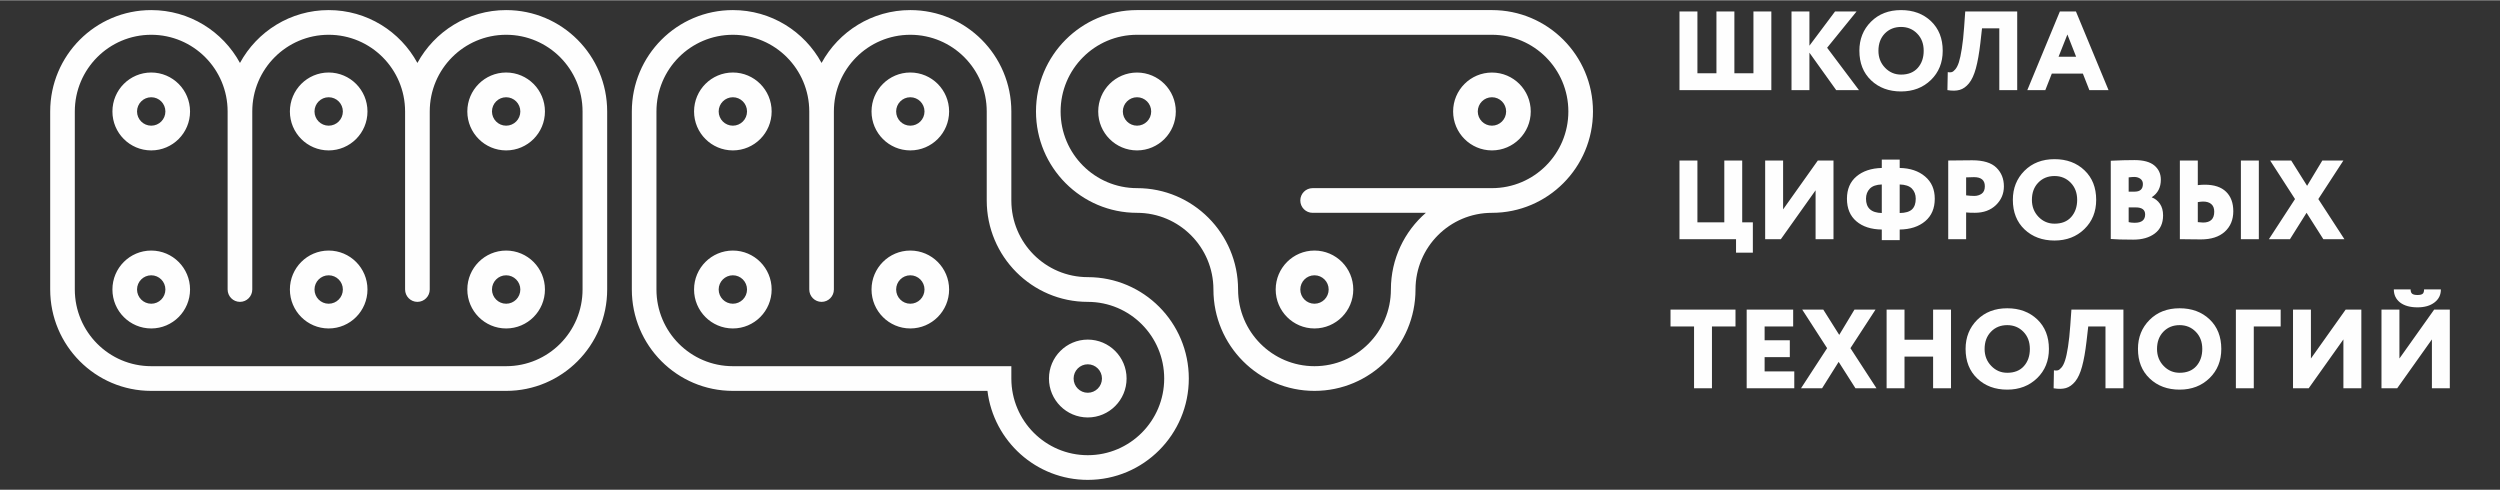 <?xml version="1.0" encoding="UTF-8"?> <!-- Creator: CorelDRAW 2017 --> <svg xmlns="http://www.w3.org/2000/svg" xmlns:xlink="http://www.w3.org/1999/xlink" xml:space="preserve" width="648px" height="127px" style="shape-rendering:geometricPrecision; text-rendering:geometricPrecision; image-rendering:optimizeQuality; fill-rule:evenodd; clip-rule:evenodd" viewBox="0 0 648 126.87"><rect x="0" y="0" width="648" height="126.87" fill="#333333" stroke="none"/> <defs> <style type="text/css"> <![CDATA[ .fil1 {fill:#FEFEFE} .fil0 {fill:#FEFEFE;fill-rule:nonzero} ]]> </style> </defs> <g id="Слой_x0020_1">  <path class="fil0" d="M435.32 23.29l0 -20.39 4.65 0 0 16.02 4.93 0 0 -16.02 4.65 0 0 16.02 4.94 0 0 -16.02 4.64 0 0 20.39 -23.81 0zm29.04 0l0 -20.39 4.64 0 0 8.88 6.65 -8.88 5.58 0 -7.64 9.41 8.25 10.98 -5.9 0 -6.94 -9.7 0 9.7 -4.64 0zm17.59 -10.2c0,-3.01 1,-5.52 3.01,-7.53 2,-2 4.6,-3.01 7.79,-3.01 3.16,0 5.75,0.96 7.77,2.88 2.02,1.93 3.03,4.48 3.03,7.66 0,3.07 -1.02,5.6 -3.06,7.58 -2.04,1.98 -4.62,2.97 -7.74,2.97 -3.15,0 -5.74,-0.96 -7.76,-2.88 -2.03,-1.93 -3.04,-4.48 -3.04,-7.67zm4.94 0c0,1.75 0.57,3.22 1.71,4.4 1.14,1.19 2.53,1.78 4.15,1.78 1.86,0 3.3,-0.58 4.33,-1.73 1.03,-1.16 1.54,-2.64 1.54,-4.45 0,-1.82 -0.56,-3.31 -1.69,-4.45 -1.12,-1.15 -2.51,-1.72 -4.18,-1.72 -1.7,0 -3.1,0.57 -4.21,1.7 -1.1,1.14 -1.65,2.63 -1.65,4.47zm31.33 10.2l0 -16.02 -4.48 0 -0.43 3.84c-0.31,2.66 -0.7,4.84 -1.16,6.54 -0.47,1.7 -1.06,2.99 -1.79,3.88 -0.72,0.88 -1.52,1.45 -2.39,1.7 -0.87,0.25 -1.94,0.27 -3.2,0.06l0.09 -4.66c0.39,0.08 0.73,0.08 1.02,0 0.29,-0.08 0.61,-0.33 0.95,-0.74 0.35,-0.42 0.66,-1.03 0.92,-1.84 0.26,-0.81 0.51,-1.98 0.75,-3.51 0.25,-1.53 0.45,-3.39 0.6,-5.56l0.29 -4.08 13.47 0 0 20.39 -4.64 0zm7.26 0l8.44 -20.39 4.16 0 8.45 20.39 -4.97 0 -1.68 -4.28 -8.05 0 -1.68 4.28 -4.67 0zm10.39 -14.42l-2.29 5.77 4.55 0 -2.26 -5.77zm-100.55 53.06l0 -20.39 4.65 0 0 16.02 6.97 0 0 -16.02 4.64 0 0 16.02 2.76 0 0 7.87 -4.36 0 0 -3.5 -14.66 0zm26.28 0l-4.07 0 0 -20.39 4.65 0 0 12.67 9 -12.67 4.06 0 0 20.39 -4.64 0 0 -12.67 -9 12.67zm26.16 0.24l0 -2.74c-2.77,-0.04 -4.97,-0.75 -6.59,-2.14 -1.63,-1.39 -2.44,-3.34 -2.44,-5.84 0,-2.47 0.82,-4.4 2.47,-5.79 1.64,-1.38 3.83,-2.12 6.56,-2.19l0 -2.16 4.64 0 0 2.16c2.71,0.05 4.91,0.79 6.58,2.21 1.68,1.42 2.51,3.34 2.51,5.77 0,2.48 -0.82,4.42 -2.48,5.82 -1.66,1.4 -3.86,2.12 -6.61,2.16l0 2.74 -4.64 0zm8.8 -10.72c0,-1.07 -0.33,-1.94 -0.99,-2.63 -0.66,-0.67 -1.71,-1.03 -3.17,-1.07l0 7.4c1.5,-0.02 2.56,-0.34 3.2,-0.95 0.64,-0.61 0.96,-1.53 0.96,-2.75zm-12.89 0c0,2.4 1.36,3.64 4.09,3.7l0 -7.4c-1.39,0.04 -2.43,0.4 -3.09,1.07 -0.67,0.69 -1,1.56 -1,2.63zm25.95 10.48l-4.64 0 0 -20.39c0.35,0 1.33,-0.01 2.94,-0.03 1.62,-0.02 2.71,-0.03 3.27,-0.03 2.88,0 4.98,0.64 6.27,1.91 1.3,1.27 1.95,2.89 1.95,4.85 0,1.91 -0.69,3.52 -2.06,4.85 -1.38,1.33 -3.2,2 -5.46,2 -1.03,0 -1.78,-0.03 -2.27,-0.09l0 6.93zm2.04 -16.08c-0.08,0 -0.76,0.02 -2.04,0.06l0 4.66c0.74,0.1 1.44,0.15 2.12,0.15 0.74,0 1.38,-0.2 1.92,-0.58 0.54,-0.39 0.81,-1.03 0.81,-1.93 0,-1.57 -0.94,-2.36 -2.81,-2.36zm10.07 5.89c0,-3.01 1,-5.52 3,-7.53 2.01,-2.01 4.61,-3.02 7.8,-3.02 3.16,0 5.75,0.96 7.77,2.89 2.02,1.92 3.03,4.47 3.03,7.66 0,3.07 -1.02,5.59 -3.06,7.57 -2.04,1.98 -4.62,2.97 -7.74,2.97 -3.15,0 -5.74,-0.96 -7.77,-2.88 -2.02,-1.92 -3.03,-4.48 -3.03,-7.66zm4.94 0c0,1.75 0.57,3.21 1.71,4.4 1.14,1.18 2.53,1.77 4.15,1.77 1.86,0 3.3,-0.57 4.33,-1.73 1.02,-1.16 1.54,-2.64 1.54,-4.44 0,-1.83 -0.57,-3.31 -1.69,-4.46 -1.12,-1.14 -2.51,-1.72 -4.18,-1.72 -1.7,0 -3.11,0.57 -4.21,1.71 -1.1,1.13 -1.65,2.62 -1.65,4.47zm20.44 10.14l0 -20.28c2.26,-0.12 4.31,-0.17 6.15,-0.17 2.3,0 4.02,0.46 5.14,1.39 1.12,0.94 1.69,2.16 1.69,3.68 0,2.02 -0.78,3.53 -2.33,4.54l0 0.06c0.83,0.31 1.53,0.86 2.08,1.64 0.55,0.79 0.83,1.79 0.83,3.02 0,2.06 -0.72,3.62 -2.14,4.69 -1.42,1.07 -3.28,1.6 -5.59,1.6 -2.69,0 -4.63,-0.06 -5.83,-0.17zm6.44 -8.19l-1.8 0 0 3.82c0.43,0.11 0.95,0.17 1.57,0.17 1.8,0 2.7,-0.72 2.7,-2.16 0,-1.22 -0.82,-1.83 -2.47,-1.83zm-0.35 -7.89c-0.27,0 -0.75,0.03 -1.45,0.11l0 3.7 1.54 0c1.43,0 2.15,-0.66 2.15,-1.98 0,-0.58 -0.22,-1.03 -0.65,-1.35 -0.44,-0.32 -0.97,-0.48 -1.59,-0.48zm27.64 16.13l0 -20.39 4.65 0 0 20.39 -4.65 0zm-9.78 -9.75c-0.29,0 -0.76,0.04 -1.39,0.14l0 5.19c0.69,0.07 1.15,0.11 1.36,0.11 1.94,0 2.9,-0.94 2.9,-2.82 0,-0.88 -0.25,-1.53 -0.77,-1.97 -0.51,-0.44 -1.21,-0.65 -2.1,-0.65zm-1.39 -10.64l0 6.38c0.63,-0.07 1.24,-0.11 1.8,-0.11 2.44,0 4.28,0.61 5.53,1.83 1.25,1.22 1.87,2.9 1.87,5.04 0,2.21 -0.74,3.99 -2.21,5.32 -1.47,1.33 -3.53,1.99 -6.18,1.99 -0.78,0 -1.8,-0.01 -3.06,-0.03 -1.27,-0.02 -2.07,-0.03 -2.4,-0.03l0 -20.39 4.65 0zm37.74 0l-6.5 9.99 6.76 10.4 -5.46 0 -4.35 -6.84 -4.3 6.84 -5.46 0 6.77 -10.4 -6.45 -9.99 5.46 0 4.12 6.56 3.95 -6.56 5.46 0zm-174.41 43.02l0 -4.37 16.84 0 0 4.37 -6.1 0 0 16.02 -4.64 0 0 -16.02 -6.1 0zm19.74 16.02l0 -20.39 12.05 0 0 4.37 -7.4 0 0 3.58 6.53 0 0 4.37 -6.53 0 0 3.7 7.69 0 0 4.37 -12.34 0zm33.39 -20.39l-6.5 9.99 6.76 10.4 -5.45 0 -4.36 -6.85 -4.3 6.85 -5.46 0 6.77 -10.4 -6.45 -9.99 5.46 0 4.13 6.55 3.94 -6.55 5.46 0zm14.93 20.39l0 -8.22 -7.41 0 0 8.22 -4.64 0 0 -20.39 4.64 0 0 7.8 7.41 0 0 -7.8 4.64 0 0 20.39 -4.64 0zm8.42 -10.2c0,-3.01 1,-5.52 3,-7.53 2.01,-2.01 4.6,-3.01 7.8,-3.01 3.15,0 5.74,0.96 7.77,2.88 2.02,1.92 3.03,4.48 3.03,7.66 0,3.07 -1.02,5.6 -3.06,7.58 -2.05,1.98 -4.63,2.97 -7.74,2.97 -3.16,0 -5.75,-0.96 -7.77,-2.89 -2.02,-1.92 -3.03,-4.47 -3.03,-7.66zm4.93 0c0,1.75 0.57,3.22 1.72,4.4 1.14,1.19 2.52,1.78 4.15,1.78 1.86,0 3.3,-0.58 4.32,-1.73 1.03,-1.16 1.54,-2.64 1.54,-4.45 0,-1.82 -0.56,-3.31 -1.68,-4.45 -1.12,-1.15 -2.52,-1.72 -4.18,-1.72 -1.71,0 -3.11,0.56 -4.21,1.7 -1.11,1.14 -1.66,2.63 -1.66,4.47zm31.33 10.2l0 -16.02 -4.47 0 -0.44 3.84c-0.31,2.66 -0.69,4.84 -1.16,6.54 -0.46,1.7 -1.06,2.99 -1.78,3.88 -0.73,0.88 -1.53,1.45 -2.4,1.7 -0.87,0.25 -1.93,0.27 -3.19,0.06l0.08 -4.66c0.39,0.08 0.73,0.08 1.02,0 0.29,-0.08 0.61,-0.33 0.96,-0.75 0.35,-0.41 0.65,-1.03 0.91,-1.83 0.27,-0.81 0.52,-1.98 0.76,-3.51 0.24,-1.54 0.44,-3.39 0.59,-5.56l0.29 -4.08 13.48 0 0 20.39 -4.65 0zm8.42 -10.2c0,-3.01 1,-5.52 3.01,-7.53 2,-2.01 4.6,-3.01 7.79,-3.01 3.16,0 5.75,0.96 7.77,2.88 2.02,1.92 3.03,4.48 3.03,7.66 0,3.07 -1.02,5.6 -3.06,7.58 -2.04,1.98 -4.62,2.97 -7.74,2.97 -3.15,0 -5.74,-0.96 -7.76,-2.89 -2.03,-1.92 -3.04,-4.47 -3.04,-7.66zm4.94 0c0,1.75 0.57,3.22 1.71,4.4 1.14,1.19 2.53,1.78 4.15,1.78 1.86,0 3.3,-0.58 4.33,-1.73 1.02,-1.16 1.54,-2.64 1.54,-4.45 0,-1.82 -0.56,-3.31 -1.69,-4.45 -1.12,-1.15 -2.51,-1.72 -4.18,-1.72 -1.7,0 -3.1,0.56 -4.21,1.7 -1.1,1.14 -1.65,2.63 -1.65,4.47zm20.44 10.2l0 -20.39 11.61 0 0 4.37 -6.97 0 0 16.02 -4.64 0zm18.87 0l-4.06 0 0 -20.39 4.64 0 0 12.67 9 -12.67 4.07 0 0 20.39 -4.65 0 0 -12.67 -9 12.67zm22.94 0l-4.07 0 0 -20.39 4.65 0 0 12.67 9 -12.67 4.06 0 0 20.39 -4.64 0 0 -12.67 -9 12.67zm-0.87 -25.64l4.35 0c0,0.55 0.14,0.93 0.41,1.14 0.27,0.21 0.73,0.32 1.39,0.32 0.6,0 1.03,-0.1 1.29,-0.29 0.27,-0.2 0.4,-0.58 0.4,-1.17l4.35 0c0.02,1.4 -0.53,2.53 -1.64,3.38 -1.11,0.86 -2.58,1.28 -4.4,1.28 -1.93,0 -3.44,-0.42 -4.53,-1.26 -1.08,-0.85 -1.62,-1.98 -1.62,-3.4z"></path> <path class="fil1" d="M65.39 28.83l0 46.14c0,1.77 -1.43,3.21 -3.19,3.21 -1.77,0 -3.2,-1.44 -3.2,-3.21l0 -46.14c0,-10.98 -8.87,-19.88 -19.8,-19.88 -10.94,0 -19.81,8.9 -19.81,19.88l0 46.14 0 0c0,10.98 8.87,19.88 19.81,19.88l91.99 0c10.94,0 19.81,-8.9 19.81,-19.88l0 0 0 -46.14c0,-10.98 -8.87,-19.88 -19.81,-19.88 -10.94,0 -19.8,8.9 -19.8,19.88l0 46.14c0,1.77 -1.43,3.21 -3.2,3.21 -1.76,0 -3.19,-1.44 -3.19,-3.21l0 -46.14c0,-10.98 -8.87,-19.88 -19.81,-19.88 -10.93,0 -19.8,8.9 -19.8,19.88zm190.37 0l0 23.07c0,14.51 11.73,26.28 26.19,26.28 10.94,0 19.81,8.89 19.81,19.87 0,10.97 -8.87,19.87 -19.81,19.87 -10.94,0 -19.81,-8.9 -19.81,-19.87l0 -3.2 -72.18 0c-10.94,0 -19.81,-8.9 -19.81,-19.88l0 0 0 -46.14c0,-10.98 8.87,-19.88 19.81,-19.88 10.93,0 19.8,8.9 19.8,19.88l0 46.14c0,1.77 1.43,3.21 3.19,3.21 1.77,0 3.19,-1.44 3.19,-3.21l0 -46.14c0,-10.98 8.87,-19.88 19.81,-19.88 10.94,0 19.81,8.9 19.81,19.88zm6.38 23.07l0 -23.07c0,-14.52 -11.72,-26.28 -26.19,-26.28 -9.92,0 -18.55,5.54 -23,13.7 -4.44,-8.16 -13.07,-13.7 -22.99,-13.7 -14.47,0 -26.19,11.76 -26.19,26.28l0 46.14 0 0c0,14.52 11.72,26.28 26.19,26.28l65.99 0c1.58,13 12.62,23.07 26,23.07 14.46,0 26.19,-11.76 26.19,-26.27 0,-14.51 -11.73,-26.28 -26.19,-26.28 -10.94,0 -19.81,-8.9 -19.81,-19.87zm19.81 36.06c5.56,0 10.06,4.52 10.06,10.09 0,5.57 -4.5,10.09 -10.06,10.09 -5.55,0 -10.06,-4.52 -10.06,-10.09 0,-5.57 4.51,-10.09 10.06,-10.09zm0 6.4c2.03,0 3.68,1.65 3.68,3.69 0,2.03 -1.65,3.69 -3.68,3.69 -2.03,0 -3.67,-1.66 -3.67,-3.69 0,-2.04 1.64,-3.69 3.67,-3.69zm-46 -29.48c5.56,0 10.06,4.52 10.06,10.09 0,5.58 -4.5,10.1 -10.06,10.1 -5.55,0 -10.05,-4.52 -10.05,-10.1 0,-5.57 4.5,-10.09 10.05,-10.09zm0 6.41c2.03,0 3.68,1.65 3.68,3.68 0,2.04 -1.65,3.69 -3.68,3.69 -2.03,0 -3.67,-1.65 -3.67,-3.69 0,-2.03 1.64,-3.68 3.67,-3.68zm0 -52.56c5.56,0 10.06,4.52 10.06,10.1 0,5.57 -4.5,10.09 -10.06,10.09 -5.55,0 -10.05,-4.52 -10.05,-10.09 0,-5.58 4.5,-10.1 10.05,-10.1zm0 6.41c2.03,0 3.68,1.65 3.68,3.69 0,2.03 -1.65,3.68 -3.68,3.68 -2.03,0 -3.67,-1.65 -3.67,-3.68 0,-2.04 1.64,-3.69 3.67,-3.69zm-45.99 39.74c5.55,0 10.05,4.52 10.05,10.09 0,5.58 -4.5,10.1 -10.05,10.1 -5.56,0 -10.06,-4.52 -10.06,-10.1 0,-5.57 4.5,-10.09 10.06,-10.09zm0 6.41c2.02,0 3.67,1.65 3.67,3.68 0,2.04 -1.65,3.69 -3.67,3.69 -2.03,0 -3.68,-1.65 -3.68,-3.69 0,-2.03 1.65,-3.68 3.68,-3.68zm0 -52.56c5.55,0 10.05,4.52 10.05,10.1 0,5.57 -4.5,10.09 -10.05,10.09 -5.56,0 -10.06,-4.52 -10.06,-10.09 0,-5.58 4.5,-10.1 10.06,-10.1zm0 6.41c2.02,0 3.67,1.65 3.67,3.69 0,2.03 -1.65,3.68 -3.67,3.68 -2.03,0 -3.68,-1.65 -3.68,-3.68 0,-2.04 1.65,-3.69 3.68,-3.69zm124.56 49.83c0,-10.97 -8.87,-19.87 -19.8,-19.87 -14.47,0 -26.19,-11.76 -26.19,-26.27 0,-14.52 11.72,-26.28 26.19,-26.28l91.99 0c14.47,0 26.19,11.76 26.19,26.28 0,14.51 -11.72,26.27 -26.19,26.27 -10.94,0 -19.81,8.9 -19.81,19.87 0,14.52 -11.72,26.28 -26.19,26.28 -14.46,0 -26.19,-11.76 -26.19,-26.28zm-19.8 -26.27c14.46,0 26.19,11.76 26.19,26.27 0,10.98 8.87,19.88 19.8,19.88 10.94,0 19.81,-8.9 19.81,-19.88 0,-7.93 3.51,-15.05 9.06,-19.87l-28.87 0 -0.48 0c-1.76,0 -3.19,-1.43 -3.19,-3.2 0,-1.77 1.43,-3.2 3.19,-3.2l0.48 0 46 0c10.94,0 19.81,-8.9 19.81,-19.87 0,-10.98 -8.87,-19.88 -19.81,-19.88l-91.99 0c-10.94,0 -19.81,8.9 -19.81,19.88 0,10.97 8.87,19.87 19.81,19.87zm91.99 -29.96c-5.55,0 -10.06,4.51 -10.06,10.09 0,5.57 4.51,10.09 10.06,10.09 5.56,0 10.06,-4.52 10.06,-10.09 0,-5.58 -4.5,-10.09 -10.06,-10.09zm0 6.4c-2.03,0 -3.67,1.65 -3.67,3.69 0,2.03 1.64,3.68 3.67,3.68 2.03,0 3.68,-1.65 3.68,-3.68 0,-2.04 -1.65,-3.69 -3.68,-3.69zm-46 39.74c5.56,0 10.06,4.52 10.06,10.09 0,5.58 -4.5,10.1 -10.06,10.1 -5.55,0 -10.05,-4.52 -10.05,-10.1 0,-5.57 4.5,-10.09 10.05,-10.09zm0 6.41c2.03,0 3.68,1.65 3.68,3.68 0,2.04 -1.65,3.69 -3.68,3.69 -2.03,0 -3.67,-1.65 -3.67,-3.69 0,-2.03 1.64,-3.68 3.67,-3.68zm-45.99 -52.55c5.55,0 10.05,4.51 10.05,10.09 0,5.57 -4.5,10.09 -10.05,10.09 -5.56,0 -10.06,-4.52 -10.06,-10.09 0,-5.58 4.5,-10.09 10.06,-10.09zm0 6.4c2.03,0 3.67,1.65 3.67,3.69 0,2.03 -1.64,3.68 -3.67,3.68 -2.03,0 -3.68,-1.65 -3.68,-3.68 0,-2.04 1.65,-3.69 3.68,-3.69zm-137.34 49.83l0 0c0,14.52 -11.72,26.28 -26.19,26.28l-91.99 0c-14.47,0 -26.19,-11.76 -26.19,-26.28l0 0 0 -46.14c0,-14.52 11.72,-26.28 26.19,-26.28 9.92,0 18.55,5.54 23,13.7 4.44,-8.16 13.07,-13.7 22.99,-13.7 9.93,0 18.56,5.54 23,13.7 4.45,-8.16 13.08,-13.7 23,-13.7 14.47,0 26.19,11.76 26.19,26.28l0 46.14zm-26.19 -10.09c5.56,0 10.06,4.52 10.06,10.09 0,5.58 -4.5,10.1 -10.06,10.1 -5.55,0 -10.06,-4.52 -10.06,-10.1 0,-5.57 4.51,-10.09 10.06,-10.09zm0 6.41c2.03,0 3.68,1.65 3.68,3.68 0,2.04 -1.65,3.69 -3.68,3.69 -2.03,0 -3.67,-1.65 -3.67,-3.69 0,-2.03 1.64,-3.68 3.67,-3.68zm0 -52.56c5.56,0 10.06,4.52 10.06,10.1 0,5.57 -4.5,10.09 -10.06,10.09 -5.55,0 -10.06,-4.52 -10.06,-10.09 0,-5.58 4.51,-10.1 10.06,-10.1zm0 6.41c2.03,0 3.68,1.65 3.68,3.69 0,2.03 -1.65,3.68 -3.68,3.68 -2.03,0 -3.67,-1.65 -3.67,-3.68 0,-2.04 1.64,-3.69 3.67,-3.69zm-46 39.74c5.56,0 10.06,4.52 10.06,10.09 0,5.58 -4.5,10.1 -10.06,10.1 -5.55,0 -10.05,-4.52 -10.05,-10.1 0,-5.57 4.5,-10.09 10.05,-10.09zm0 6.41c2.03,0 3.68,1.65 3.68,3.68 0,2.04 -1.65,3.69 -3.68,3.69 -2.03,0 -3.67,-1.65 -3.67,-3.69 0,-2.03 1.64,-3.68 3.67,-3.68zm0 -52.56c5.56,0 10.06,4.52 10.06,10.1 0,5.57 -4.5,10.09 -10.06,10.09 -5.55,0 -10.05,-4.52 -10.05,-10.09 0,-5.58 4.5,-10.1 10.05,-10.1zm0 6.41c2.03,0 3.68,1.65 3.68,3.69 0,2.03 -1.65,3.68 -3.68,3.68 -2.03,0 -3.67,-1.65 -3.67,-3.68 0,-2.04 1.64,-3.69 3.67,-3.69zm-45.99 39.74c5.55,0 10.06,4.52 10.06,10.09 0,5.58 -4.51,10.1 -10.06,10.1 -5.56,0 -10.06,-4.52 -10.06,-10.1 0,-5.57 4.5,-10.09 10.06,-10.09zm0 6.41c2.03,0 3.67,1.65 3.67,3.68 0,2.04 -1.64,3.69 -3.67,3.69 -2.03,0 -3.68,-1.65 -3.68,-3.69 0,-2.03 1.65,-3.68 3.68,-3.68zm0 -52.56c5.55,0 10.06,4.52 10.06,10.1 0,5.57 -4.51,10.09 -10.06,10.09 -5.56,0 -10.06,-4.52 -10.06,-10.09 0,-5.58 4.5,-10.1 10.06,-10.1zm0 6.41c2.03,0 3.67,1.65 3.67,3.69 0,2.03 -1.64,3.68 -3.67,3.68 -2.03,0 -3.68,-1.65 -3.68,-3.68 0,-2.04 1.65,-3.69 3.68,-3.69z"></path> </g> </svg> 